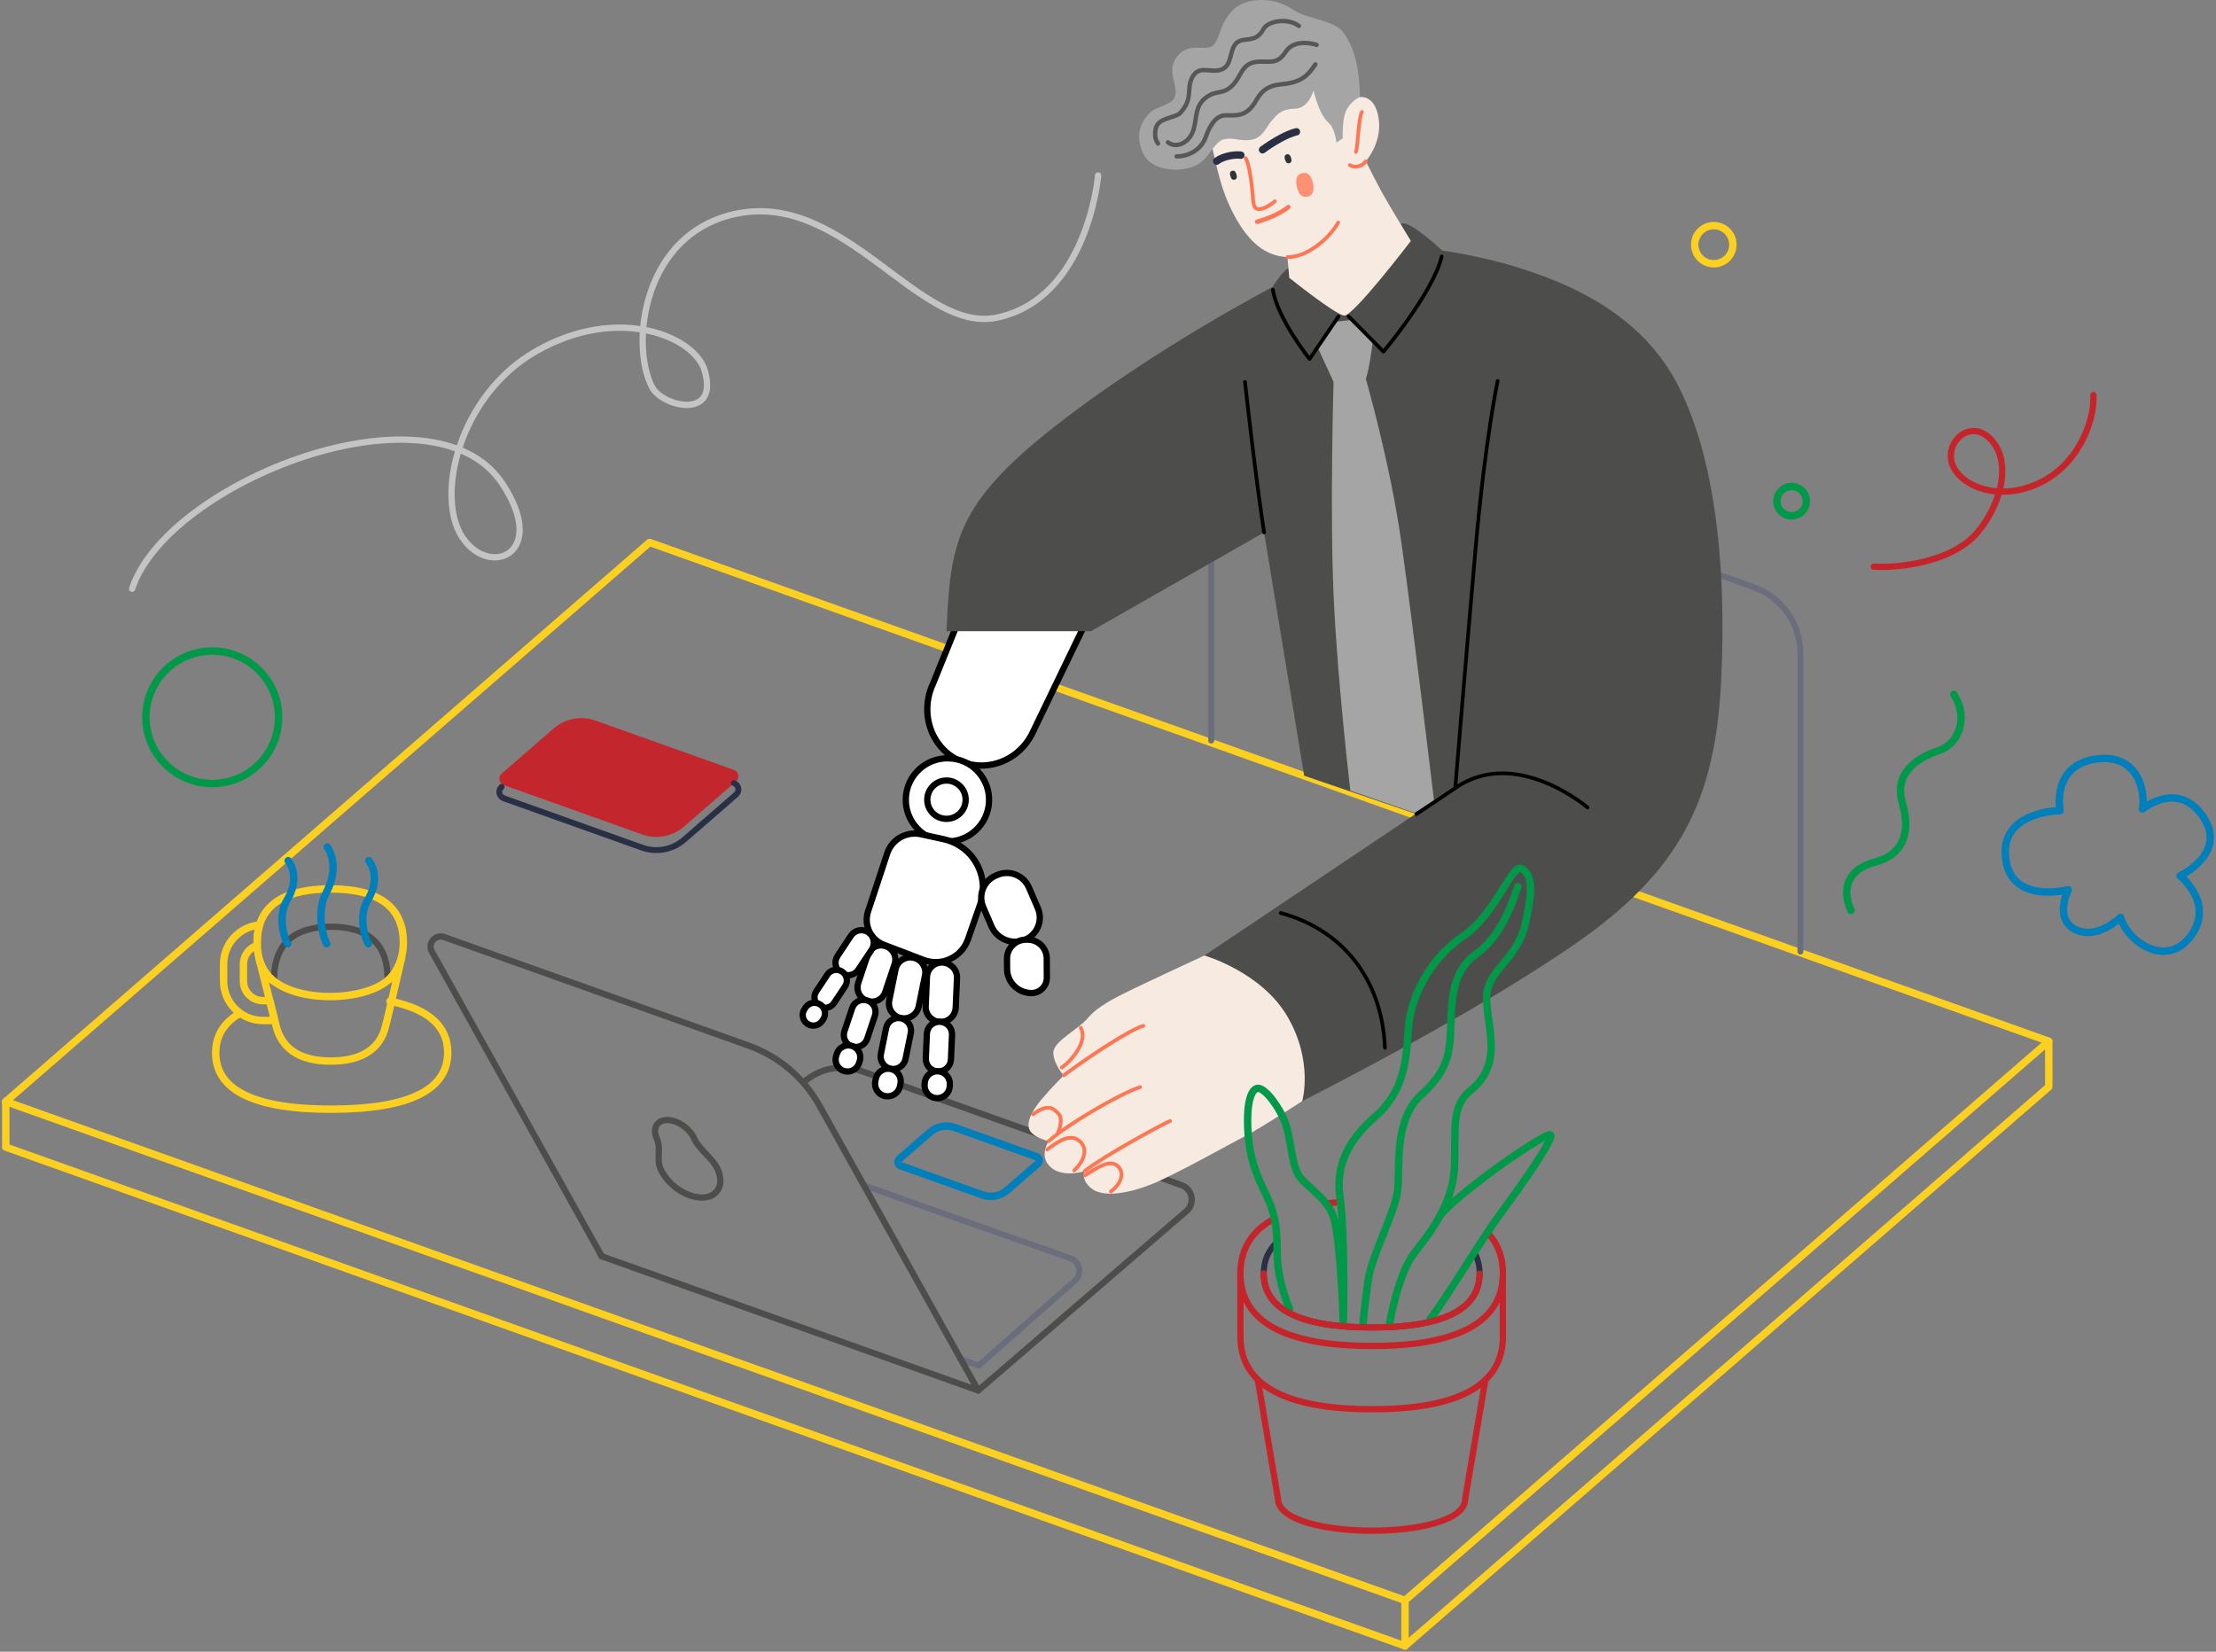 <?xml version="1.0" encoding="UTF-8"?>
<svg width="385px" height="287px" viewBox="0 0 385 287" version="1.1" xmlns="http://www.w3.org/2000/svg" xmlns:xlink="http://www.w3.org/1999/xlink">
    <rect x="0" y="0" width="385" height="287" fill="#808080" stroke="none"/>
    <title>4330F826-1271-4236-922B-846FF2D9E4BF</title>
    <g id="1-Home-/-cursos-V3" stroke="none" stroke-width="1" fill="none" fill-rule="evenodd">
        <g id="Once-Cursos---Informática" transform="translate(-902, -702)">
            <g id="Group-209" transform="translate(903, 702)">
                <polyline id="Stroke-1" stroke="#FCD020" stroke-width="1.288" stroke-linecap="round" stroke-linejoin="round" points="354.948 180.934 354.948 188.848 243.101 286 0 199.323 0 191.409"></polyline>
                <line x1="243.101" y1="286" x2="243.101" y2="278.086" id="Stroke-3" stroke="#FCD020" stroke-width="1.288" stroke-linecap="round" stroke-linejoin="round"></line>
                <path d="M22.593,171.784 C9.327,183.308 3.65049156e-05,191.409 3.65049156e-05,191.409 L243.101,278.086 L354.948,180.934 L111.848,94.257 C111.848,94.257 83.968,118.474 56.047,142.726 L22.593,171.784 Z" id="Stroke-5" stroke="#FCD020" stroke-width="1.288" stroke-linecap="round" stroke-linejoin="round"></path>
                <path d="M161.317,128.078 C159.847,125.359 159.655,121.938 161.069,118.873 L171.859,92.245 C173.041,89.674 175.217,87.7 177.827,86.829 C180.313,85.999 182.935,86.216 185.212,87.441 L186.844,88.319 C191.542,90.852 193.263,96.915 190.684,101.838 L178.262,127.588 C176.973,130.051 174.838,131.836 172.25,132.614 C169.815,133.347 167.263,133.083 165.063,131.871 C163.432,130.974 162.163,129.642 161.317,128.078" id="Fill-7" fill="#FFFFFF"></path>
                <path d="M161.317,128.078 C159.847,125.359 159.655,121.938 161.069,118.873 L171.859,92.245 C173.041,89.674 175.217,87.7 177.827,86.829 C180.313,85.999 182.935,86.216 185.212,87.441 L186.844,88.319 C191.542,90.852 193.263,96.915 190.684,101.838 L178.262,127.588 C176.973,130.051 174.838,131.836 172.25,132.614 C169.815,133.347 167.263,133.083 165.063,131.871 C163.432,130.974 162.163,129.642 161.317,128.078 Z" id="Stroke-9" stroke="#000000" stroke-width="1.093" stroke-linecap="round" stroke-linejoin="round"></path>
                <line x1="209.432" y1="94.045" x2="209.432" y2="128.68" id="Stroke-11" stroke="#696D7C" stroke-width="1.022" stroke-linecap="round" stroke-linejoin="round"></line>
                <path d="M232.558,76.727 L303.661,102.016 C308.54,103.752 311.798,108.364 311.798,113.535 L311.798,165.352" id="Stroke-13" stroke="#696D7C" stroke-width="1.022" stroke-linecap="round" stroke-linejoin="round"></path>
                <path d="M110.58,144.995 L86.528,136.419 C85.684,136.118 85.476,135.02 86.153,134.433 L95.201,126.574 C97.195,124.841 99.97,124.319 102.46,125.206 L126.511,133.782 C127.356,134.083 127.563,135.181 126.887,135.768 L117.839,143.627 C115.845,145.359 113.069,145.882 110.58,144.995" id="Fill-15" fill="#C4262E"></path>
                <path d="M66.4,170.334 C66.041,170.298 67.768,161.009 56.474,161.032 C50.103,161.044 46.51,164.02 46.597,170.561" id="Stroke-17" stroke="#4D4E4C" stroke-width="1.093" stroke-linecap="round" stroke-linejoin="round"></path>
                <path d="M44.095,160.728 C43.743,161.879 43.634,163.11 43.682,164.293 C42.3,164.723 41.293,166.012 41.293,167.531 L41.293,170.492 C41.293,172.362 42.816,173.882 44.688,173.882 L45.865,173.882 C46.386,175.951 46.621,176.895 46.729,177.323 L44.688,177.323 C40.916,177.323 37.847,174.259 37.847,170.492 L37.847,167.531 C37.847,163.965 40.6,161.03 44.095,160.728 Z" id="Stroke-19" stroke="#FCD020" stroke-width="1.288" stroke-linecap="round" stroke-linejoin="round"></path>
                <path d="M44.045,166.676 C44.244,167.379 44.568,168.133 44.98,168.776 C48.575,174.389 61.847,174.284 66.4,170.334 C66.472,170.341 68.139,168.917 68.769,166.44 L66.159,177.676 C65.907,177.676 65.989,184.353 56.511,184.372 C50.949,184.383 47.699,182.128 46.831,177.676 C46.804,177.676 46.912,177.999 44.045,166.676 Z" id="Stroke-21" stroke="#FCD020" stroke-width="1.288" stroke-linecap="round" stroke-linejoin="round"></path>
                <path d="M40.632,176.098 C37.863,177.727 36.471,180.021 36.476,182.968 C36.489,189.469 43.293,192.764 56.651,192.737 C70.009,192.711 76.8,189.389 76.787,182.888 C76.778,178.315 73.408,175.328 66.76,173.968" id="Stroke-23" stroke="#FCD020" stroke-width="1.288" stroke-linecap="round" stroke-linejoin="round"></path>
                <path d="M46.597,170.561 C44.509,168.891 43.677,166.492 43.671,163.809 C43.657,156.752 49.232,154.475 56.357,154.461 C64.776,154.444 69.067,157.58 69.079,163.759 C69.088,168.145 66.495,170.344 66.4,170.334" id="Stroke-25" stroke="#FCD020" stroke-width="1.288" stroke-linecap="round" stroke-linejoin="round"></path>
                <path d="M63.08,149.549 C64.534,151.529 64.27,154.125 62.86,156.457 C61.449,158.789 62.066,162.398 62.992,163.982" id="Stroke-27" stroke="#007FBA" stroke-width="1.288" stroke-linecap="round" stroke-linejoin="round"></path>
                <path d="M55.856,147.172 C57.37,149.478 57.095,152.502 55.627,155.218 C54.159,157.935 54.801,162.137 55.765,163.982" id="Stroke-29" stroke="#007FBA" stroke-width="1.288" stroke-linecap="round" stroke-linejoin="round"></path>
                <path d="M49.065,149.549 C50.519,151.529 50.255,154.125 48.845,156.457 C47.434,158.789 48.051,162.398 48.977,163.982" id="Stroke-31" stroke="#007FBA" stroke-width="1.288" stroke-linecap="round" stroke-linejoin="round"></path>
                <path d="M126.511,136.079 C127.356,136.38 127.563,137.478 126.887,138.066 L117.839,145.925 C115.845,147.657 113.069,148.18 110.58,147.292 L86.529,138.717 C85.684,138.415 85.476,137.318 86.153,136.73" id="Stroke-33" stroke="#292F44" stroke-width="1.022" stroke-linecap="round" stroke-linejoin="round"></path>
                <path d="M338.438,120.658 C341.059,124.558 339.371,129.282 335.791,130.45 C332.211,131.618 327.945,134.244 329.52,139.609 C331.094,144.975 329.379,148.619 324.717,149.814 C320.056,151.008 318.877,154.459 320.592,158.2" id="Stroke-35" stroke="#009949" stroke-width="1.288" stroke-linecap="round" stroke-linejoin="round"></path>
                <path d="M300.065,42.516 C300.065,44.345 298.581,45.827 296.749,45.827 C294.918,45.827 293.434,44.345 293.434,42.516 C293.434,40.688 294.918,39.206 296.749,39.206 C298.581,39.206 300.065,40.688 300.065,42.516 Z" id="Stroke-37" stroke="#FCD020" stroke-width="1.288" stroke-linecap="round" stroke-linejoin="round"></path>
                <path d="M312.819,87.084 C312.819,88.49 311.677,89.63 310.268,89.63 C308.859,89.63 307.717,88.49 307.717,87.084 C307.717,85.677 308.859,84.537 310.268,84.537 C311.677,84.537 312.819,85.677 312.819,87.084 Z" id="Stroke-39" stroke="#009949" stroke-width="1.288" stroke-linecap="round" stroke-linejoin="round"></path>
                <path d="M47.404,124.634 C47.404,130.99 42.244,136.143 35.878,136.143 C29.512,136.143 24.351,130.99 24.351,124.634 C24.351,118.278 29.512,113.125 35.878,113.125 C42.244,113.125 47.404,118.278 47.404,124.634 Z" id="Stroke-41" stroke="#009949" stroke-width="1.288" stroke-linecap="round" stroke-linejoin="round"></path>
                <path d="M138.787,187.928 C138.791,187.925 138.793,187.923 138.793,187.923 C141.499,185.591 145.251,184.892 148.617,186.092 L204.286,205.941 C206.203,206.624 206.669,209.118 205.128,210.445 L168.955,241.617 L103.546,218.296 C103.546,218.296 103.566,218.278 103.606,218.244" id="Stroke-43" stroke="#4D4E4C" stroke-width="1.093" stroke-linecap="round" stroke-linejoin="round"></path>
                <path d="M169.683,207.629 L155.456,202.557 C154.956,202.378 154.833,201.729 155.234,201.381 L160.585,196.733 C161.765,195.708 163.407,195.398 164.879,195.923 L179.107,200.996 C179.606,201.174 179.729,201.824 179.329,202.171 L173.977,206.82 C172.797,207.845 171.156,208.154 169.683,207.629 Z" id="Stroke-45" stroke="#007FBA" stroke-width="1.288" stroke-linecap="round" stroke-linejoin="round"></path>
                <path d="M149.179,205.995 C163.065,210.946 184.999,218.658 184.999,218.658 C186.652,219.247 187.058,221.395 185.734,222.545 L169.017,237.291 C169.017,237.291 167.831,236.869 165.797,236.143" id="Stroke-47" stroke="#696D7C" stroke-width="1.022" stroke-linecap="round" stroke-linejoin="round"></path>
                <path d="M168.955,241.617 L141.362,192.115 C138.651,187.252 134.262,183.539 129.013,181.668 L76.175,162.828 C74.637,162.28 73.24,163.927 74.034,165.351 L103.546,218.296" id="Stroke-49" stroke="#4D4E4C" stroke-width="1.093" stroke-linecap="round" stroke-linejoin="round"></path>
                <path d="M119.628,197.873 C118.825,196.077 116.715,194.622 114.917,194.622 C113.118,194.622 112.311,196.077 113.114,197.873 C113.94,199.719 112.956,201.301 113.782,203.147 C115.002,205.876 118.207,208.088 120.94,208.088 C123.673,208.088 124.899,205.876 123.678,203.147 C122.853,201.301 120.454,199.719 119.628,197.873 Z" id="Stroke-51" stroke="#4D4E4C" stroke-width="1.093" stroke-linecap="round" stroke-linejoin="round"></path>
                <path d="M358.328,154.597 C358.328,154.597 348.119,157.287 347.41,148.792 C346.75,140.879 356.91,140.864 356.91,140.864 C356.91,140.864 355.351,133.22 362.865,131.945 C370.38,130.671 371.798,137.467 371.231,140.581 C371.231,140.581 377.328,135.485 381.723,141.855 C386.119,148.226 377.753,152.19 377.753,152.19 C377.753,152.19 383.85,157.003 379.597,162.666 C375.343,168.329 368.679,163.657 367.403,159.41 C367.403,159.41 363.433,163.374 359.604,161.534 C355.776,159.693 358.328,154.597 358.328,154.597 Z" id="Stroke-53" stroke="#007FBA" stroke-width="1.288" stroke-linecap="round" stroke-linejoin="round"></path>
                <path d="M324.549,98.467 C330.113,98.74 338.429,97.255 342.406,92.686 C346.384,88.118 348.602,80.801 345.156,76.675 C341.71,72.549 337.172,76.39 338.039,80.18 C338.905,83.969 345.34,87.226 352.535,84.286 C359.73,81.345 362.918,73.551 362.704,68.637" id="Stroke-55" stroke="#C5242B" stroke-width="1.093" stroke-linecap="round" stroke-linejoin="round"></path>
                <path d="M21.95,102.307 C28.072,83.716 74.077,65.774 86.227,83.971 C94.389,96.195 84.101,100.525 79.34,93.394 C74.579,86.263 78.755,68.695 92.093,61.051 C106.462,52.816 119.709,58.534 121.426,64.361 C123.976,73.02 114.122,70.68 112.328,67.332 C108.418,60.032 110.593,40.44 127.037,37.112 C145.912,33.292 158.721,58.012 172.184,55.193 C187.998,51.883 189.783,30.49 189.783,30.49" id="Stroke-57" stroke="#C4C4C4" stroke-width="1.093" stroke-linecap="round" stroke-linejoin="round"></path>
                <path d="M158.376,143.973 C157.06,142.597 156.285,140.71 156.376,138.664 C156.552,134.687 159.939,131.593 163.925,131.77 C165.855,131.855 167.649,132.662 168.94,134.109 C170.244,135.533 170.915,137.378 170.829,139.306 C170.744,141.232 169.912,143.01 168.486,144.313 C167.061,145.617 165.213,146.286 163.281,146.201 C161.346,146.115 159.619,145.272 158.376,143.973" id="Fill-59" fill="#FFFFFF"></path>
                <path d="M158.376,143.973 C157.06,142.597 156.285,140.71 156.376,138.664 C156.552,134.687 159.939,131.593 163.925,131.77 C165.855,131.855 167.649,132.662 168.94,134.109 C170.244,135.533 170.915,137.378 170.829,139.306 C170.744,141.232 169.912,143.01 168.486,144.313 C167.061,145.617 165.213,146.286 163.281,146.201 C161.346,146.115 159.619,145.272 158.376,143.973 Z" id="Stroke-61" stroke="#000000" stroke-width="1.093" stroke-linecap="round" stroke-linejoin="round"></path>
                <path d="M161.029,141.256 C161.012,141.239 160.995,141.221 160.98,141.203 C160.379,140.548 160.07,139.697 160.108,138.807 C160.191,136.974 161.751,135.548 163.587,135.63 C164.475,135.669 165.234,136.035 165.899,136.709 C166.499,137.364 166.808,138.215 166.769,139.103 C166.729,139.992 166.347,140.811 165.688,141.412 C165.032,142.012 164.18,142.32 163.29,142.28 C162.426,142.242 161.626,141.88 161.029,141.256" id="Fill-63" fill="#FFFFFF"></path>
                <path d="M161.029,141.256 C161.012,141.239 160.995,141.221 160.98,141.203 C160.379,140.548 160.07,139.697 160.108,138.807 C160.191,136.974 161.751,135.548 163.587,135.63 C164.475,135.669 165.234,136.035 165.899,136.709 C166.499,137.364 166.808,138.215 166.769,139.103 C166.729,139.992 166.347,140.811 165.688,141.412 C165.032,142.012 164.18,142.32 163.29,142.28 C162.426,142.242 161.626,141.88 161.029,141.256 Z" id="Stroke-65" stroke="#000000" stroke-width="1.093" stroke-linecap="round" stroke-linejoin="round"></path>
                <path d="M150.864,163.041 C149.711,161.836 149.256,160.057 149.811,158.37 L153.132,148.315 C153.947,145.843 156.482,144.401 159.028,144.963 L162.954,145.826 C165.375,146.358 167.457,147.899 168.666,150.062 C169.876,152.223 170.103,154.802 169.289,157.14 L167.173,163.207 C166.642,164.733 165.54,165.95 164.071,166.633 C162.604,167.314 160.962,167.373 159.449,166.796 L152.571,164.17 C151.904,163.916 151.328,163.524 150.864,163.041" id="Fill-67" fill="#FFFFFF"></path>
                <path d="M150.864,163.041 C149.711,161.836 149.256,160.057 149.811,158.37 L153.132,148.315 C153.947,145.843 156.482,144.401 159.028,144.963 L162.954,145.826 C165.375,146.358 167.457,147.899 168.666,150.062 C169.876,152.223 170.103,154.802 169.289,157.14 L167.173,163.207 C166.642,164.733 165.54,165.95 164.071,166.633 C162.604,167.314 160.962,167.373 159.449,166.796 L152.571,164.17 C151.904,163.916 151.328,163.524 150.864,163.041 Z" id="Stroke-69" stroke="#000000" stroke-width="1.093" stroke-linecap="round" stroke-linejoin="round"></path>
                <path d="M160.542,176.768 C160.067,176.271 159.788,175.59 159.82,174.851 L160.046,169.741 C160.11,168.306 161.333,167.189 162.771,167.251 C162.772,167.252 162.773,167.251 162.773,167.251 C163.472,167.284 164.104,167.618 164.585,168.097 C165.055,168.612 165.298,169.278 165.267,169.974 L165.04,175.083 C165.009,175.778 164.709,176.421 164.195,176.892 C163.679,177.361 163.012,177.604 162.316,177.574 C161.615,177.542 160.991,177.237 160.542,176.768" id="Fill-71" fill="#FFFFFF"></path>
                <path d="M160.542,176.768 C160.067,176.271 159.788,175.59 159.82,174.851 L160.046,169.741 C160.11,168.306 161.333,167.189 162.771,167.251 C162.772,167.252 162.773,167.251 162.773,167.251 C163.472,167.284 164.104,167.618 164.585,168.097 C165.055,168.612 165.298,169.278 165.267,169.974 L165.04,175.083 C165.009,175.778 164.709,176.421 164.195,176.892 C163.679,177.361 163.012,177.604 162.316,177.574 C161.615,177.542 160.991,177.237 160.542,176.768 Z" id="Stroke-73" stroke="#000000" stroke-width="1.093" stroke-linecap="round" stroke-linejoin="round"></path>
                <path d="M160.447,185.506 C160.436,185.495 160.426,185.482 160.416,185.472 C160.021,185.042 159.818,184.484 159.843,183.9 L160.032,179.627 C160.058,179.045 160.309,178.506 160.741,178.113 C161.172,177.719 161.731,177.516 162.316,177.542 C162.899,177.567 163.447,177.831 163.833,178.249 C164.228,178.68 164.43,179.237 164.404,179.821 L164.215,184.094 C164.188,184.677 163.937,185.216 163.505,185.61 C163.074,186.003 162.514,186.205 161.932,186.178 C161.364,186.152 160.837,185.915 160.447,185.506" id="Fill-75" fill="#FFFFFF"></path>
                <path d="M160.447,185.506 C160.436,185.495 160.426,185.482 160.416,185.472 C160.021,185.042 159.818,184.484 159.843,183.9 L160.032,179.627 C160.058,179.045 160.309,178.506 160.741,178.113 C161.172,177.719 161.731,177.516 162.316,177.542 C162.899,177.567 163.447,177.831 163.833,178.249 C164.228,178.68 164.43,179.237 164.404,179.821 L164.215,184.094 C164.188,184.677 163.937,185.216 163.505,185.61 C163.074,186.003 162.514,186.205 161.932,186.178 C161.364,186.152 160.837,185.915 160.447,185.506 Z" id="Stroke-77" stroke="#000000" stroke-width="1.093" stroke-linecap="round" stroke-linejoin="round"></path>
                <path d="M160.241,190.145 C159.844,189.73 159.609,189.159 159.636,188.542 L159.651,188.234 C159.705,187.031 160.727,186.095 161.932,186.147 C161.933,186.148 161.934,186.147 161.934,186.147 C162.517,186.173 163.06,186.438 163.45,186.855 C163.845,187.285 164.048,187.843 164.022,188.428 L164.008,188.734 C163.983,189.316 163.731,189.854 163.3,190.248 C162.868,190.642 162.309,190.845 161.726,190.819 C161.141,190.794 160.618,190.539 160.241,190.145" id="Fill-79" fill="#FFFFFF"></path>
                <path d="M160.241,190.145 C159.844,189.73 159.609,189.159 159.636,188.542 L159.651,188.234 C159.705,187.031 160.727,186.095 161.932,186.147 C161.933,186.148 161.934,186.147 161.934,186.147 C162.517,186.173 163.06,186.438 163.45,186.855 C163.845,187.285 164.048,187.843 164.022,188.428 L164.008,188.734 C163.983,189.316 163.731,189.854 163.3,190.248 C162.868,190.642 162.309,190.845 161.726,190.819 C161.141,190.794 160.618,190.539 160.241,190.145 Z" id="Stroke-81" stroke="#000000" stroke-width="1.093" stroke-linecap="round" stroke-linejoin="round"></path>
                <path d="M154.169,176.158 C154.063,176.046 153.965,175.923 153.878,175.791 C153.492,175.209 153.357,174.513 153.496,173.831 L154.589,168.446 C154.728,167.762 155.124,167.175 155.708,166.79 C156.289,166.406 156.986,166.269 157.67,166.408 C159.083,166.695 159.997,168.074 159.712,169.483 L158.616,174.87 C158.478,175.553 158.082,176.141 157.498,176.525 C156.916,176.91 156.219,177.045 155.535,176.906 C155.008,176.8 154.534,176.539 154.169,176.158" id="Fill-83" fill="#FFFFFF"></path>
                <path d="M154.169,176.158 C154.063,176.046 153.965,175.923 153.878,175.791 C153.492,175.209 153.357,174.513 153.496,173.831 L154.589,168.446 C154.728,167.762 155.124,167.175 155.708,166.79 C156.289,166.406 156.986,166.269 157.67,166.408 C159.083,166.695 159.997,168.074 159.712,169.483 L158.616,174.87 C158.478,175.553 158.082,176.141 157.498,176.525 C156.916,176.91 156.219,177.045 155.535,176.906 C155.008,176.8 154.534,176.539 154.169,176.158 Z" id="Stroke-85" stroke="#000000" stroke-width="1.093" stroke-linecap="round" stroke-linejoin="round"></path>
                <path d="M152.602,185.084 C152.513,184.991 152.43,184.888 152.357,184.778 C152.034,184.29 151.921,183.708 152.038,183.136 L152.95,178.644 C153.068,178.071 153.4,177.578 153.887,177.256 C154.375,176.934 154.959,176.821 155.532,176.937 C156.713,177.179 157.477,178.333 157.24,179.512 L156.324,184.007 C156.085,185.186 154.929,185.951 153.747,185.713 C153.304,185.623 152.908,185.404 152.602,185.084" id="Fill-87" fill="#FFFFFF"></path>
                <path d="M152.602,185.084 C152.513,184.991 152.43,184.888 152.357,184.778 C152.034,184.29 151.921,183.708 152.038,183.136 L152.95,178.644 C153.068,178.071 153.4,177.578 153.887,177.256 C154.375,176.934 154.959,176.821 155.532,176.937 C156.713,177.179 157.477,178.333 157.24,179.512 L156.324,184.007 C156.085,185.186 154.929,185.951 153.747,185.713 C153.304,185.623 152.908,185.404 152.602,185.084 Z" id="Stroke-89" stroke="#000000" stroke-width="1.093" stroke-linecap="round" stroke-linejoin="round"></path>
                <path d="M151.638,189.833 C151.548,189.739 151.466,189.637 151.393,189.525 C151.07,189.039 150.957,188.457 151.074,187.885 L151.16,187.45 C151.401,186.268 152.559,185.503 153.74,185.743 C154.311,185.858 154.81,186.191 155.127,186.675 C155.451,187.161 155.565,187.745 155.448,188.318 L155.361,188.753 C155.119,189.933 153.963,190.699 152.781,190.461 C152.339,190.371 151.943,190.153 151.638,189.833" id="Fill-91" fill="#FFFFFF"></path>
                <path d="M151.638,189.833 C151.548,189.739 151.466,189.637 151.393,189.525 C151.07,189.039 150.957,188.457 151.074,187.885 L151.16,187.45 C151.401,186.268 152.559,185.503 153.74,185.743 C154.311,185.858 154.81,186.191 155.127,186.675 C155.451,187.161 155.565,187.745 155.448,188.318 L155.361,188.753 C155.119,189.933 153.963,190.699 152.781,190.461 C152.339,190.371 151.943,190.153 151.638,189.833 Z" id="Stroke-93" stroke="#000000" stroke-width="1.093" stroke-linecap="round" stroke-linejoin="round"></path>
                <path d="M148.669,173.29 C148.053,172.647 147.806,171.693 148.109,170.794 L149.727,165.963 C149.937,165.335 150.379,164.828 150.972,164.534 C151.563,164.239 152.235,164.192 152.862,164.403 C153.488,164.611 153.995,165.05 154.293,165.643 C154.587,166.235 154.635,166.906 154.425,167.531 L152.805,172.364 C152.595,172.99 152.153,173.497 151.562,173.792 C150.97,174.086 150.298,174.134 149.67,173.925 C149.276,173.793 148.938,173.572 148.669,173.29" id="Fill-95" fill="#FFFFFF"></path>
                <path d="M148.669,173.29 C148.053,172.647 147.806,171.693 148.109,170.794 L149.727,165.963 C149.937,165.335 150.379,164.828 150.972,164.534 C151.563,164.239 152.235,164.192 152.862,164.403 C153.488,164.611 153.995,165.05 154.293,165.643 C154.587,166.235 154.635,166.906 154.425,167.531 L152.805,172.364 C152.595,172.99 152.153,173.497 151.562,173.792 C150.97,174.086 150.298,174.134 149.67,173.925 C149.276,173.793 148.938,173.572 148.669,173.29 Z" id="Stroke-97" stroke="#000000" stroke-width="1.093" stroke-linecap="round" stroke-linejoin="round"></path>
                <path d="M146.178,181.293 C146.035,181.144 145.915,180.973 145.82,180.782 C145.572,180.285 145.532,179.721 145.709,179.194 L147.06,175.162 C147.236,174.636 147.608,174.209 148.106,173.961 C148.602,173.714 149.166,173.674 149.695,173.85 L149.696,173.851 C150.781,174.212 151.371,175.395 151.009,176.482 L149.657,180.515 C149.293,181.601 148.111,182.189 147.021,181.826 C146.696,181.717 146.408,181.534 146.178,181.293" id="Fill-99" fill="#FFFFFF"></path>
                <path d="M146.178,181.293 C146.035,181.144 145.915,180.973 145.82,180.782 C145.572,180.285 145.532,179.721 145.709,179.194 L147.06,175.162 C147.236,174.636 147.608,174.209 148.106,173.961 C148.602,173.714 149.166,173.674 149.695,173.85 L149.696,173.851 C150.781,174.212 151.371,175.395 151.009,176.482 L149.657,180.515 C149.293,181.601 148.111,182.189 147.021,181.826 C146.696,181.717 146.408,181.534 146.178,181.293 Z" id="Stroke-101" stroke="#000000" stroke-width="1.093" stroke-linecap="round" stroke-linejoin="round"></path>
                <path d="M144.749,185.554 C144.606,185.405 144.485,185.232 144.389,185.042 C144.142,184.545 144.103,183.982 144.28,183.455 L144.411,183.064 C144.587,182.537 144.958,182.112 145.457,181.864 C145.955,181.617 146.519,181.577 147.047,181.754 C148.135,182.115 148.723,183.297 148.36,184.384 L148.227,184.779 C148.051,185.302 147.681,185.728 147.183,185.976 C146.686,186.224 146.121,186.263 145.593,186.086 C145.268,185.979 144.979,185.795 144.749,185.554" id="Fill-103" fill="#FFFFFF"></path>
                <path d="M144.749,185.554 C144.606,185.405 144.485,185.232 144.389,185.042 C144.142,184.545 144.103,183.982 144.28,183.455 L144.411,183.064 C144.587,182.537 144.958,182.112 145.457,181.864 C145.955,181.617 146.519,181.577 147.047,181.754 C148.135,182.115 148.723,183.297 148.36,184.384 L148.227,184.779 C148.051,185.302 147.681,185.728 147.183,185.976 C146.686,186.224 146.121,186.263 145.593,186.086 C145.268,185.979 144.979,185.795 144.749,185.554 Z" id="Stroke-105" stroke="#000000" stroke-width="1.093" stroke-linecap="round" stroke-linejoin="round"></path>
                <path d="M144.752,168.787 C144.473,168.495 144.282,168.13 144.199,167.724 C144.084,167.157 144.198,166.58 144.518,166.099 L146.84,162.599 C147.158,162.117 147.647,161.788 148.215,161.673 C148.782,161.558 149.361,161.67 149.844,161.988 C150.328,162.306 150.656,162.794 150.773,163.363 C150.887,163.93 150.775,164.509 150.455,164.99 L148.133,168.49 C147.814,168.972 147.325,169.302 146.757,169.416 C146.189,169.531 145.61,169.418 145.128,169.099 C144.99,169.009 144.864,168.904 144.752,168.787" id="Fill-107" fill="#FFFFFF"></path>
                <path d="M144.752,168.787 C144.473,168.495 144.282,168.13 144.199,167.724 C144.084,167.157 144.198,166.58 144.518,166.099 L146.84,162.599 C147.158,162.117 147.647,161.788 148.215,161.673 C148.782,161.558 149.361,161.67 149.844,161.988 C150.328,162.306 150.656,162.794 150.773,163.363 C150.887,163.93 150.775,164.509 150.455,164.99 L148.133,168.49 C147.814,168.972 147.325,169.302 146.757,169.416 C146.189,169.531 145.61,169.418 145.128,169.099 C144.99,169.009 144.864,168.904 144.752,168.787 Z" id="Stroke-109" stroke="#000000" stroke-width="1.093" stroke-linecap="round" stroke-linejoin="round"></path>
                <path d="M141.013,174.555 C140.776,174.308 140.613,173.996 140.542,173.651 C140.446,173.169 140.541,172.678 140.814,172.268 L142.749,169.35 C143.021,168.938 143.438,168.66 143.921,168.561 C144.403,168.463 144.895,168.559 145.306,168.831 C145.72,169.102 145.997,169.518 146.095,170 C146.193,170.483 146.097,170.973 145.825,171.382 L143.887,174.304 C143.616,174.714 143.2,174.994 142.717,175.091 C142.233,175.189 141.741,175.092 141.33,174.82 C141.214,174.742 141.108,174.654 141.013,174.555" id="Fill-111" fill="#FFFFFF"></path>
                <path d="M141.013,174.555 C140.776,174.308 140.613,173.996 140.542,173.651 C140.446,173.169 140.541,172.678 140.814,172.268 L142.749,169.35 C143.021,168.938 143.438,168.66 143.921,168.561 C144.403,168.463 144.895,168.559 145.306,168.831 C145.72,169.102 145.997,169.518 146.095,170 C146.193,170.483 146.097,170.973 145.825,171.382 L143.887,174.304 C143.616,174.714 143.2,174.994 142.717,175.091 C142.233,175.189 141.741,175.092 141.33,174.82 C141.214,174.742 141.108,174.654 141.013,174.555 Z" id="Stroke-113" stroke="#000000" stroke-width="1.093" stroke-linecap="round" stroke-linejoin="round"></path>
                <path d="M138.966,177.64 C138.73,177.393 138.567,177.082 138.496,176.736 C138.399,176.254 138.495,175.764 138.768,175.353 L138.954,175.072 C139.515,174.225 140.662,173.991 141.509,174.552 L141.51,174.553 C141.921,174.822 142.202,175.24 142.299,175.721 C142.398,176.203 142.301,176.695 142.028,177.105 L141.843,177.387 C141.57,177.8 141.153,178.078 140.67,178.177 C140.187,178.274 139.695,178.178 139.283,177.905 C139.168,177.828 139.061,177.739 138.966,177.64" id="Fill-115" fill="#FFFFFF"></path>
                <path d="M138.966,177.64 C138.73,177.393 138.567,177.082 138.496,176.736 C138.399,176.254 138.495,175.764 138.768,175.353 L138.954,175.072 C139.515,174.225 140.662,173.991 141.509,174.552 L141.51,174.553 C141.921,174.822 142.202,175.24 142.299,175.721 C142.398,176.203 142.301,176.695 142.028,177.105 L141.843,177.387 C141.57,177.8 141.153,178.078 140.67,178.177 C140.187,178.274 139.695,178.178 139.283,177.905 C139.168,177.828 139.061,177.739 138.966,177.64 Z" id="Stroke-117" stroke="#000000" stroke-width="1.093" stroke-linecap="round" stroke-linejoin="round"></path>
                <path d="M172.126,162.263 C171.764,161.885 171.469,161.442 171.256,160.948 L169.82,157.629 C169.378,156.607 169.36,155.472 169.772,154.437 C170.185,153.4 170.975,152.587 172.001,152.145 L172.265,152.032 C173.29,151.59 174.424,151.572 175.462,151.983 C176.501,152.392 177.316,153.186 177.757,154.207 L179.306,157.789 C179.749,158.811 179.767,159.945 179.355,160.981 C178.944,162.018 178.153,162.831 177.128,163.273 C176.033,163.746 174.819,163.764 173.71,163.324 C173.102,163.084 172.565,162.722 172.126,162.263" id="Fill-119" fill="#FFFFFF"></path>
                <path d="M172.126,162.263 C171.764,161.885 171.469,161.442 171.256,160.948 L169.82,157.629 C169.378,156.607 169.36,155.472 169.772,154.437 C170.185,153.4 170.975,152.587 172.001,152.145 L172.265,152.032 C173.29,151.59 174.424,151.572 175.462,151.983 C176.501,152.392 177.316,153.186 177.757,154.207 L179.306,157.789 C179.749,158.811 179.767,159.945 179.355,160.981 C178.944,162.018 178.153,162.831 177.128,163.273 C176.033,163.746 174.819,163.764 173.71,163.324 C173.102,163.084 172.565,162.722 172.126,162.263 Z" id="Stroke-121" stroke="#000000" stroke-width="1.093" stroke-linecap="round" stroke-linejoin="round"></path>
                <path d="M175.136,171.247 C174.414,170.492 173.968,169.471 173.963,168.347 L173.955,166.58 C173.948,164.77 175.417,163.293 177.228,163.284 L177.562,163.284 C179.374,163.275 180.851,164.742 180.86,166.551 L180.873,169.878 C180.877,170.59 180.602,171.26 180.099,171.767 C179.597,172.274 178.927,172.555 178.214,172.557 C177.005,172.56 175.911,172.057 175.136,171.247 L175.136,171.247 Z" id="Fill-123" fill="#FFFFFF"></path>
                <path d="M175.136,171.247 C174.414,170.492 173.968,169.471 173.963,168.347 L173.955,166.58 C173.948,164.77 175.417,163.293 177.228,163.284 L177.562,163.284 C179.374,163.275 180.851,164.742 180.86,166.551 L180.873,169.878 C180.877,170.59 180.602,171.26 180.099,171.767 C179.597,172.274 178.927,172.555 178.214,172.557 C177.005,172.56 175.911,172.057 175.136,171.247 Z" id="Stroke-125" stroke="#000000" stroke-width="1.093" stroke-linecap="round" stroke-linejoin="round"></path>
                <path d="M188.54,109.677 L218.614,92.517 L225.586,134.792 L244.971,141.413 L208.242,166.032 L225.246,191.329 C225.246,191.329 254.324,176.728 272.688,163.994 C291.053,151.261 297.005,138.867 298.025,118.323 C299.045,97.78 296.835,78.425 290.033,66.031 C283.231,53.637 270.138,48.883 263.336,46.676 C256.534,44.469 249.562,43.535 249.562,43.535 C249.562,43.535 243.866,38.187 242.506,38.866 C240.771,39.732 223.12,46.506 223.12,46.506 C222.1,46.619 220.06,49.902 220.06,49.902 C220.06,49.902 199.669,60.461 182.324,74.044 C164.98,87.626 164.119,94.396 163.439,109.677" id="Fill-127" fill="#4D4E4C"></path>
                <path d="M209.218,23.891 C210.47,29.204 211.096,33.423 213.914,38.268 C216.731,43.112 219.705,44.519 222.678,44.675 L222.992,48.269 C222.992,48.269 230.974,54.676 232.539,54.833 C234.104,54.989 244.121,41.862 244.121,41.862 C244.121,41.862 240.521,36.002 239.269,33.736 C238.017,31.47 236.295,28.032 236.295,28.032 C236.295,28.032 239.034,24.906 238.565,20.922 C238.095,16.936 235.904,16.546 234.573,17.015 C233.243,17.484 232.226,19.593 232.226,19.593 L227.452,12.405 L209.218,23.891 Z" id="Fill-129" fill="#F7EAE1"></path>
                <path d="M227.217,15.712 C227.217,15.712 226.383,18.838 223.983,18.89 C221.37,18.947 220.696,20.14 219.861,21.078 C219.043,21.997 218.453,23.839 216.574,24.255 C214.696,24.672 213.235,23.786 211.618,24.203 C210.001,24.62 209.203,27.252 207.236,28.475 C204.471,30.194 198.94,29.829 197.532,26.547 C196.123,23.266 197.323,20.974 198.94,19.463 C200.072,18.406 202.887,18.29 203.218,16.494 C203.584,14.514 201.549,12.222 203.584,9.722 C205.618,7.222 208.436,8.993 209.688,7.951 C210.94,6.909 210.869,4.113 213.131,1.804 C215.479,-0.592 220.435,-0.54 223.513,1.596 C226.234,3.484 230.869,3.367 232.487,5.763 C234.104,8.159 234.573,10.139 234.939,12.483 C235.304,14.827 235.252,16.858 235.252,16.858 C235.252,16.858 233.269,17.692 232.643,19.88 C232.176,21.511 232.278,24.047 232.278,24.047 L231.182,24.776 C231.182,24.776 230.984,22.359 229.826,21.338 C228.052,19.775 227.217,15.712 227.217,15.712" id="Fill-131" fill="#A5A5A5"></path>
                <path d="M218.348,26.026 C220.174,24.672 222.731,23.213 224.244,22.901" id="Stroke-133" stroke="#292F44" stroke-width="1.278" stroke-linecap="round" stroke-linejoin="round"></path>
                <path d="M210.366,28.006 C211.514,27.12 213.601,26.808 214.592,26.964" id="Stroke-135" stroke="#292F44" stroke-width="1.278" stroke-linecap="round" stroke-linejoin="round"></path>
                <path d="M213.527,31.221 C213.179,31.329 212.921,31.125 212.763,30.617 C212.605,30.109 212.701,29.795 213.049,29.687 C213.396,29.579 213.654,29.783 213.812,30.291 C213.971,30.8 213.874,31.113 213.527,31.221" id="Fill-137" fill="#303336"></path>
                <path d="M223.022,28.356 C222.674,28.464 222.416,28.26 222.258,27.752 C222.1,27.244 222.196,26.93 222.544,26.822 C222.892,26.714 223.149,26.918 223.307,27.426 C223.466,27.935 223.369,28.248 223.022,28.356" id="Fill-139" fill="#303336"></path>
                <path d="M215.427,27.485 C216.053,28.475 216.522,32.277 216.627,33.788 C216.731,35.299 216.731,36.444 217.879,36.34 C219.027,36.236 220.487,34.986 220.487,34.986" id="Stroke-141" stroke="#FE7754" stroke-width="0.644" stroke-linecap="round" stroke-linejoin="round"></path>
                <path d="M217.409,38.528 C218.661,38.216 221.322,37.226 222.835,35.976" id="Stroke-143" stroke="#FE7754" stroke-width="0.767" stroke-linecap="round" stroke-linejoin="round"></path>
                <path d="M226.142,34.172 C225.212,34.369 224.592,33.778 224.302,32.419 C224.012,31.06 224.338,30.268 225.267,30.07 C226.197,29.873 226.817,30.464 227.107,31.823 C227.397,33.182 227.071,33.974 226.142,34.172" id="Fill-145" fill="#FE9074"></path>
                <path d="M236.295,28.032 C235.356,29.256 234,29.048 233.53,28.683" id="Stroke-147" stroke="#FE7754" stroke-width="0.644" stroke-linecap="round" stroke-linejoin="round"></path>
                <path d="M235.617,19.463 C234.991,20.557 234.939,25.401 234.573,26.391" id="Stroke-149" stroke="#FE7754" stroke-width="0.644" stroke-linecap="round" stroke-linejoin="round"></path>
                <path d="M222.678,44.675 C225.965,44.727 229.774,41.654 231.495,38.684" id="Stroke-151" stroke="#FE7754" stroke-width="0.644" stroke-linecap="round" stroke-linejoin="round"></path>
                <path d="M227.53,11.18 C225.965,13.577 224.661,14.358 221.426,14.671 C218.192,14.983 217.524,17.122 216.835,18.109 C215.27,20.349 213.548,20.036 211.931,20.036 C210.314,20.036 209.218,21.703 208.488,23.787 C207.757,25.87 205.723,27.172 203.427,27.172" id="Stroke-153" stroke="#575756" stroke-width="0.759" stroke-linecap="round" stroke-linejoin="round"></path>
                <path d="M227.739,7.795 C226.278,7.326 223.619,7.098 222.418,8.941 C220.957,11.18 219.809,10.645 217.774,10.712 C214.592,10.816 214.8,13.264 213.027,14.931 C211.253,16.598 210.314,15.504 208.383,17.067 C206.453,18.629 207.027,20.765 206.244,22.849 C205.462,24.932 203.271,25.818 201.914,24.724" id="Stroke-155" stroke="#575756" stroke-width="0.759" stroke-linecap="round" stroke-linejoin="round"></path>
                <path d="M224.661,4.513 C222.887,3.106 219.313,3.502 218.453,5.138 C217.357,7.222 215.544,6.677 214.488,7.065 C212.505,7.795 213.235,10.712 211.722,11.806 C210.017,13.039 207.726,11.27 206.453,12.952 C204.836,15.087 206.557,16.963 204.053,19.619 C203.188,20.537 200.297,20.401 199.827,22.224 C199.358,24.047 200.192,24.933 200.192,24.933" id="Stroke-157" stroke="#575756" stroke-width="0.759" stroke-linecap="round" stroke-linejoin="round"></path>
                <path d="M230.948,55.907 L234.179,55.561 L237.527,59.134 C237.527,59.134 236.992,63.787 236.299,65.861 C236.299,65.861 240.528,80.453 242.49,94.398 C244.452,108.342 248.145,139.111 248.145,139.111 L244.74,141.244 L233.602,137.383 C233.602,137.383 231.409,118.829 230.717,103.963 C230.024,89.096 230.687,66.37 230.687,66.37 L227.967,60.428 L230.948,55.907 Z" id="Fill-159" fill="#A5A5A5"></path>
                <path d="M208.242,166.031 C208.242,166.031 199.229,170.219 195.942,171.804 C192.654,173.389 189.707,174.86 188.007,176.897 C186.306,178.935 181.885,180.972 181.998,183.009 C182.112,185.047 183.812,186.858 183.812,186.858 C183.812,186.858 181.545,189.121 179.844,191.159 C178.144,193.196 177.124,195.347 178.031,196.592 C178.938,197.837 181.205,198.29 181.205,198.29 C181.205,198.29 179.391,200.893 181.545,202.817 C183.699,204.741 187.44,203.496 187.44,203.496 C187.44,203.496 186.646,204.968 188.687,206.552 C190.727,208.137 195.148,207.345 199.116,205.76 C203.084,204.175 213.173,198.516 215.78,197.158 C218.388,195.8 225.246,191.329 225.246,191.329 C225.246,191.329 227.23,184.481 222.695,176.671 C218.161,168.861 208.242,166.031 208.242,166.031" id="Fill-161" fill="#F7EAE1"></path>
                <path d="M249.477,44.554 C248.032,50.751 239.36,61.107 239.36,61.107 L233.323,54.995" id="Stroke-163" stroke="#020202" stroke-width="0.644" stroke-linecap="round" stroke-linejoin="round"></path>
                <path d="M220.145,50.326 C220.91,55.335 226.521,62.381 226.521,62.381 L231.538,54.995" id="Stroke-165" stroke="#020202" stroke-width="0.644" stroke-linecap="round" stroke-linejoin="round"></path>
                <path d="M218.614,92.517 C217.084,82.584 215.298,66.371 215.298,66.371" id="Stroke-167" stroke="#020202" stroke-width="0.644" stroke-linecap="round" stroke-linejoin="round"></path>
                <path d="M245.08,141.47 C249.449,138.527 251.83,136.942 251.83,136.942 C251.83,136.942 253.643,114.871 255.344,95.516 C257.044,76.161 259.198,66.201 259.198,66.201" id="Stroke-169" stroke="#020202" stroke-width="0.644" stroke-linecap="round" stroke-linejoin="round"></path>
                <path d="M221.505,158.646 C231.963,161.447 239.105,169.851 239.615,182.076" id="Stroke-171" stroke="#020202" stroke-width="0.644" stroke-linecap="round" stroke-linejoin="round"></path>
                <path d="M251.83,136.942 C262.316,129.614 274.814,140.31 274.814,140.31" id="Stroke-173" stroke="#020202" stroke-width="0.644" stroke-linecap="round" stroke-linejoin="round"></path>
                <path d="M183.812,186.858 C188.687,183.236 195.488,178.822 197.642,178.256" id="Stroke-175" stroke="#FE7754" stroke-width="0.644" stroke-linecap="round" stroke-linejoin="round"></path>
                <path d="M181.205,198.29 C184.152,195.573 193.335,190.14 197.076,188.895" id="Stroke-177" stroke="#FE7754" stroke-width="0.644" stroke-linecap="round" stroke-linejoin="round"></path>
                <path d="M187.44,203.496 C190.727,200.893 200.703,195.46 202.29,194.781" id="Stroke-179" stroke="#FE7754" stroke-width="0.644" stroke-linecap="round" stroke-linejoin="round"></path>
                <path d="M186.76,178.595 C188.007,180.746 185.513,184.028 183.472,185.5" id="Stroke-181" stroke="#FE7754" stroke-width="0.644" stroke-linecap="round" stroke-linejoin="round"></path>
                <path d="M178.484,193.621 C181.035,191.753 181.97,192.517 182.905,193.536 C183.84,194.555 182.82,196.762 182.82,196.762" id="Stroke-183" stroke="#FE7754" stroke-width="0.644" stroke-linecap="round" stroke-linejoin="round"></path>
                <path d="M180.95,199.733 C182.565,198.544 184.776,196.847 186.476,198.205 C188.177,199.563 187.326,201.77 185.626,203.383" id="Stroke-185" stroke="#FE7754" stroke-width="0.644" stroke-linecap="round" stroke-linejoin="round"></path>
                <path d="M187.496,204.232 C189.537,202.959 191.832,201.346 193.193,202.619 C194.553,203.892 193.618,205.845 192.003,207.033" id="Stroke-187" stroke="#FE7754" stroke-width="0.644" stroke-linecap="round" stroke-linejoin="round"></path>
                <path d="M217.53,239.76 C219.238,249.836 221.032,260.42 221.032,260.42 C221.017,267.79 253.532,267.855 253.547,260.485 C253.547,260.485 255.352,249.842 257.065,239.743" id="Stroke-189" stroke="#C5242B" stroke-width="1.093" stroke-linecap="round" stroke-linejoin="round"></path>
                <path d="M229.568,209.111 C230.305,209.016 231.07,208.936 231.86,208.872" id="Stroke-191" stroke="#C5242B" stroke-width="1.093" stroke-linecap="round" stroke-linejoin="round"></path>
                <path d="M257.501,214.242 C259.244,216.125 260.117,218.482 260.109,221.306 C260.087,229.659 252.386,233.899 237.274,233.876 C222.163,233.853 214.485,229.591 214.507,221.238 C214.518,217.036 216.472,213.875 220.335,211.774" id="Stroke-193" stroke="#C5242B" stroke-width="1.093" stroke-linecap="round" stroke-linejoin="round"></path>
                <path d="M255.166,217.648 C255.768,218.718 256.068,219.936 256.064,221.299 C256.047,227.526 249.712,230.685 237.282,230.667 C224.851,230.649 218.534,227.471 218.552,221.245 C218.558,219.072 219.333,217.272 220.868,215.851" id="Stroke-195" stroke="#292F44" stroke-width="1.022" stroke-linecap="round" stroke-linejoin="round"></path>
                <path d="M214.507,221.238 L214.507,232.235 C214.485,240.588 222.163,244.85 237.275,244.873 C252.386,244.896 260.087,240.656 260.109,232.303 L260.082,221.956" id="Stroke-197" stroke="#C5242B" stroke-width="1.093" stroke-linecap="round" stroke-linejoin="round"></path>
                <path d="M223.041,227.452 C223.041,227.452 220.892,222.574 220.892,217.746 C220.892,212.919 220.442,210.673 218.98,207.642 C217.518,204.61 216.169,201.803 215.832,196.863 C215.494,191.923 216.281,189.228 217.518,189.116 C218.755,189.003 221.342,192.372 222.354,195.291 C223.366,198.21 223.366,202.589 224.828,204.498 C226.289,206.406 229.326,208.091 230.563,211.122 C231.8,214.154 232.368,228.275 232.368,229.959" id="Stroke-199" stroke="#009949" stroke-width="1.288" stroke-linecap="round" stroke-linejoin="round"></path>
                <path d="M240.38,230.118 C240.717,228.322 242.145,221.115 244.619,217.859 C247.093,214.603 251.479,209.438 251.704,202.589 C251.928,195.74 251.086,192.212 254.622,189.354 C260.375,184.703 257.167,177.938 257.279,173.223 C257.392,168.507 262.514,166.882 263.975,160.594 C265.437,154.307 265.085,151.952 263.398,150.942 C261.712,149.931 258.788,158.913 253.278,162.618 C247.336,166.614 244.012,173.346 243.674,178.847 C243.337,184.349 242.889,189.75 237.829,194.129 C233.867,197.557 230.9,202.028 231.8,207.978 C232.699,213.929 232.408,229.002 232.408,229.002" id="Stroke-201" stroke="#009949" stroke-width="1.288" stroke-linecap="round" stroke-linejoin="round"></path>
                <path d="M247.434,229.242 C249.908,226.211 256.314,215.389 259.912,210.561 C263.511,205.733 269.134,197.649 268.346,197.2 C267.559,196.751 253.614,206.258 249.308,211.056" id="Stroke-203" stroke="#009949" stroke-width="1.288" stroke-linecap="round" stroke-linejoin="round"></path>
                <path d="M262.7,154.068 C261.265,158.366 259.352,162.982 255.366,165.847 C251.38,168.713 251.221,173.488 251.061,177.945 C250.902,182.402 250.902,185.745 245.96,190.203 C241.017,194.66 242.293,203.096 241.815,206.917 C241.336,210.737 237.35,218.06 236.713,222.358 C236.075,226.656 235.756,230.476 235.756,230.476" id="Stroke-205" stroke="#009949" stroke-width="1.288" stroke-linecap="round" stroke-linejoin="round"></path>
                <path d="M256.064,221.299 C256.047,227.526 249.713,230.685 237.282,230.667 C224.851,230.649 218.534,227.471 218.552,221.245" id="Stroke-207" stroke="#C5242B" stroke-width="1.093" stroke-linecap="round" stroke-linejoin="round"></path>
            </g>
        </g>
    </g>
</svg>